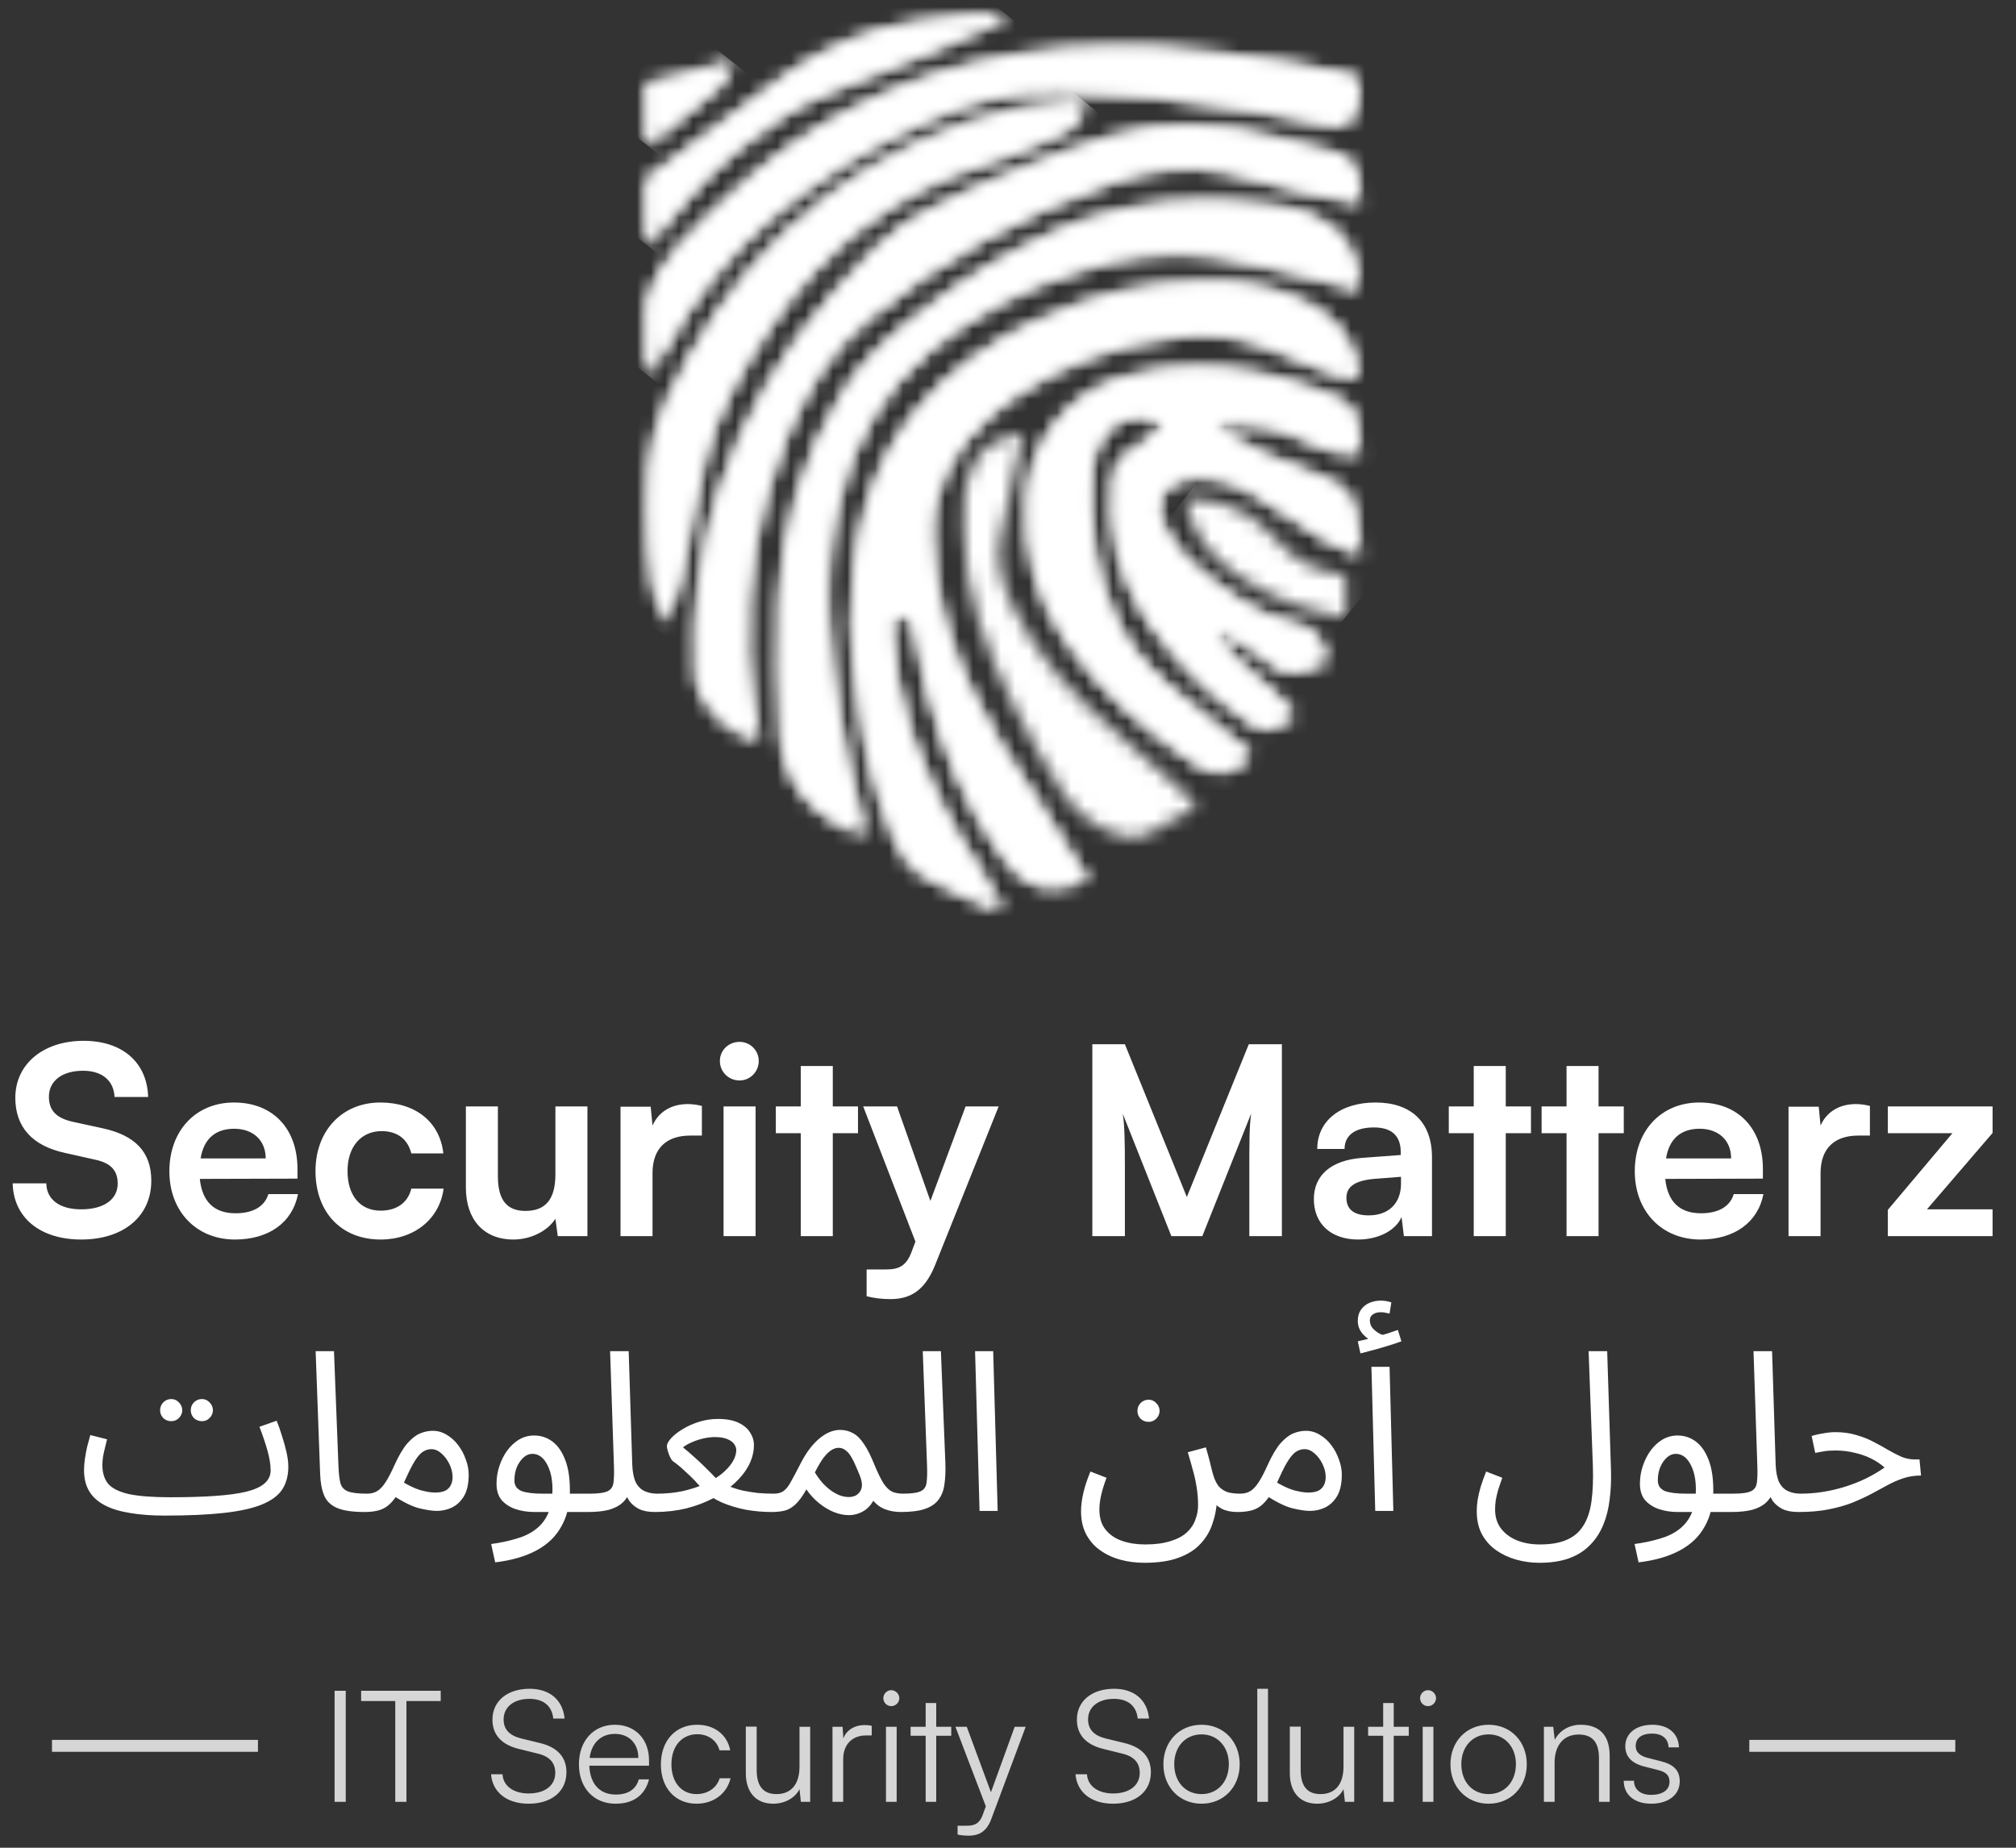 <svg width="144" height="132" viewBox="0 0 144 132" fill="none" xmlns="http://www.w3.org/2000/svg">
<rect x="0" y="0" width="144" height="132" fill="#333333" stroke="none"/>
<mask id="mask0_1672_2075" style="mask-type:luminance" maskUnits="userSpaceOnUse" x="46" y="3" width="52" height="24">
<path d="M72.428 3.995C68.427 4.647 64.554 5.921 60.948 7.773C57.706 9.429 54.725 11.553 52.1 14.076C49.77 16.332 47.099 18.382 46.227 21.768V26.775C46.717 26.075 47.24 25.404 47.652 24.666C49.505 21.295 51.929 18.272 54.816 15.73C58.117 12.909 61.807 10.579 65.773 8.81C68.963 7.342 72.237 6.3 75.829 6.559C77.992 6.711 80.17 6.676 82.323 6.887C84.824 7.132 87.315 7.513 89.796 7.91C91.484 8.179 93.148 8.58 94.826 8.888C96.128 9.143 96.813 8.609 96.911 7.298C96.922 6.999 96.958 6.701 97.019 6.407C97.156 5.791 96.965 5.482 96.309 5.365C94.9 5.115 93.515 4.729 92.096 4.538C89.013 4.112 85.925 3.623 82.798 3.442C81.844 3.388 80.894 3.363 79.94 3.363C77.418 3.358 74.901 3.562 72.413 3.975" fill="white"/>
</mask>
<g mask="url(#mask0_1672_2075)">
<path d="M65.856 -21.415L34.834 17.753L77.519 51.561L108.541 12.393L65.856 -21.415Z" fill="white"/>
</g>
<mask id="mask1_1672_2075" style="mask-type:luminance" maskUnits="userSpaceOnUse" x="46" y="0" width="26" height="18">
<path d="M71.055 0.995C69.18 1.191 67.291 1.308 65.437 1.617C62.09 2.13 58.914 3.429 56.168 5.409C52.836 7.856 49.537 10.342 46.224 12.813V17.516C48.289 15.104 50.247 12.583 52.752 10.582C54.783 8.957 56.839 7.45 59.339 6.525C63.088 5.145 66.743 3.515 70.428 1.969C70.909 1.731 71.375 1.463 71.823 1.166C71.639 1.049 71.425 0.986 71.206 0.985H71.055" fill="white"/>
</mask>
<g mask="url(#mask1_1672_2075)">
<path d="M56.088 -11.473L38.174 11.146L61.951 29.977L79.865 7.359L56.088 -11.473Z" fill="white"/>
</g>
<mask id="mask2_1672_2075" style="mask-type:luminance" maskUnits="userSpaceOnUse" x="46" y="4" width="7" height="7">
<path d="M50.741 4.861L46.224 5.982V10.386C47.937 8.987 49.679 7.616 51.353 6.163C51.757 5.701 52.096 5.185 52.361 4.631L52.17 4.465C51.681 4.597 51.221 4.744 50.741 4.866" fill="white"/>
</mask>
<g mask="url(#mask2_1672_2075)">
<path d="M48.593 1.47L43.342 8.099L49.998 13.37L55.248 6.741L48.593 1.47Z" fill="white"/>
</g>
<mask id="mask3_1672_2075" style="mask-type:luminance" maskUnits="userSpaceOnUse" x="60" y="20" width="38" height="46">
<path d="M74.245 22.865C70.819 24.476 67.746 26.56 65.358 29.526C61.835 33.93 60.871 39.117 60.861 44.549C60.914 46.561 61.102 48.567 61.424 50.554C61.83 53.775 62.671 56.926 63.924 59.92C64.305 60.932 64.971 61.811 65.843 62.45C67.56 63.488 69.484 64.183 71.319 65.014L71.5 64.858C71.01 63.972 70.58 63.038 70.002 62.206C67.879 59.08 66.18 55.687 64.947 52.115C64.191 49.767 63.758 47.327 63.66 44.862C63.631 44.447 63.66 44.06 64.218 44.084H64.463C64.786 44.06 65.113 44.031 65.221 44.574C65.544 46.179 65.857 47.789 66.283 49.365C67.413 53.568 69.019 57.571 71.612 61.109C72.591 62.426 73.672 63.59 75.527 63.346C76.119 63.267 76.927 63.077 77.666 62.935C77.465 62.521 77.222 62.129 76.941 61.765C75.963 60.199 75.038 58.618 74.005 57.106C70.58 52.159 67.58 47.045 66.772 40.957C66.523 39.059 66.361 37.155 66.934 35.266C67.883 32.124 70.012 29.932 72.635 28.151C75.947 25.965 79.718 24.572 83.656 24.079C85.924 23.673 88.26 23.898 90.409 24.73C92.033 25.405 93.658 26.066 95.302 26.687C95.873 26.843 96.456 26.946 97.044 26.996C96.81 24.456 95.503 22.88 93.506 21.779C91.436 20.713 89.14 20.161 86.812 20.169C86.548 20.169 86.278 20.169 86.014 20.169C81.943 20.198 77.93 21.137 74.269 22.919" fill="white"/>
</mask>
<g mask="url(#mask3_1672_2075)">
<path d="M74.81 2.5L39.006 47.706L83.1 82.629L118.903 37.423L74.81 2.5Z" fill="white"/>
</g>
<mask id="mask4_1672_2075" style="mask-type:luminance" maskUnits="userSpaceOnUse" x="73" y="26" width="25" height="30">
<path d="M80.421 26.946C78.495 27.469 76.782 28.582 75.522 30.128C74.261 31.675 73.517 33.577 73.393 35.569C73.12 39.147 74.08 42.712 76.114 45.669C78.561 49.344 81.845 52.09 85.412 54.532C86.851 55.51 88.064 55.344 89.263 53.959C89.186 53.834 89.096 53.717 88.994 53.611C87.663 52.496 86.357 51.346 84.977 50.289C82.916 48.708 81.062 46.986 79.838 44.622C78.057 41.113 77.719 37.36 77.92 33.518C77.986 32.842 78.189 32.185 78.517 31.59C78.832 30.876 79.403 30.305 80.118 29.992C80.833 29.678 81.639 29.644 82.378 29.897C83.127 30.117 83.21 30.313 82.667 30.831C82.159 31.356 81.581 31.807 80.949 32.172C80.53 32.381 80.176 32.699 79.923 33.093C79.671 33.486 79.53 33.941 79.515 34.409C79.147 37.798 79.971 41.21 81.845 44.059C83.754 46.895 86.161 49.362 88.95 51.341C90.237 52.32 90.604 52.32 91.886 51.424C92.048 51.316 92.2 51.184 92.4 51.028C90.717 48.816 88.064 47.636 86.694 45.072C86.948 45.08 87.199 45.128 87.438 45.214C88.417 45.757 89.449 46.193 90.247 46.932C91.651 48.209 92.283 48.268 94.211 47.47C94.29 47.453 94.365 47.418 94.429 47.368C94.493 47.318 94.545 47.254 94.581 47.181C94.616 47.108 94.635 47.028 94.635 46.946C94.636 46.865 94.618 46.785 94.583 46.711C94.284 45.596 93.785 44.891 92.474 44.612C89.802 44.044 87.624 42.434 85.569 40.697C84.392 39.817 83.479 38.633 82.926 37.272C82.437 35.897 82.926 34.761 84.184 34.306C84.585 34.162 85.006 34.082 85.432 34.071C87.028 34.07 88.588 34.553 89.904 35.456C91.568 36.498 93.188 37.619 94.867 38.642C95.602 39.014 96.364 39.329 97.147 39.586C97.005 38.412 96.927 37.497 96.775 36.591C96.699 36.114 96.504 35.665 96.207 35.284C95.91 34.903 95.521 34.604 95.077 34.414C94.35 34.065 93.605 33.755 92.846 33.484C90.905 32.852 89.055 31.972 87.34 30.866C87.139 30.729 86.959 30.558 86.635 30.293C89.131 30.122 91.324 30.401 93.374 31.487C94.509 32.12 95.795 32.432 97.093 32.388C97.03 31.722 96.966 31.15 96.922 30.577C96.925 30.116 96.785 29.666 96.522 29.288C96.26 28.909 95.886 28.621 95.454 28.463C94.867 28.243 94.289 27.974 93.697 27.778C91.079 26.809 88.316 26.291 85.525 26.246C83.803 26.241 82.09 26.48 80.435 26.956" fill="white"/>
</mask>
<g mask="url(#mask4_1672_2075)">
<path d="M82.387 14.548L58.886 44.221L87.883 67.188L111.385 37.515L82.387 14.548Z" fill="white"/>
</g>
<mask id="mask5_1672_2075" style="mask-type:luminance" maskUnits="userSpaceOnUse" x="49" y="9" width="49" height="44">
<path d="M79.441 9.769C77.283 10.43 75.144 11.184 73.079 12.035C70.665 12.965 68.305 14.032 66.013 15.231C63.492 16.616 61.53 18.735 59.651 20.893C55.978 25.002 53.177 29.813 51.415 35.035C50.069 39.267 49.501 43.707 49.736 48.141C49.825 50.181 51.953 52.398 54.141 52.76C54.111 52.555 54.092 52.359 54.062 52.163C53.828 50.392 53.426 48.625 53.382 46.849C53.169 41.521 54.095 36.209 56.098 31.267C57.439 28.047 59.23 25.023 61.912 22.796C67.118 18.513 73.05 15.198 79.426 13.009C81.961 12.033 84.713 11.764 87.388 12.231C89.258 12.603 91.078 13.21 92.938 13.64C94.264 13.954 95.619 14.169 97.112 14.457C97.038 13.821 96.965 13.405 96.955 12.989C96.921 11.756 96.236 11.149 95.086 10.89C93.809 10.601 92.556 10.239 91.293 9.911C89.223 9.325 87.083 9.019 84.932 9.001C83.073 8.981 81.222 9.24 79.441 9.769Z" fill="white"/>
</mask>
<g mask="url(#mask5_1672_2075)">
<path d="M67.508 -13.082L27.917 36.727L78.203 76.697L117.794 26.889L67.508 -13.082Z" fill="white"/>
</g>
<mask id="mask6_1672_2075" style="mask-type:luminance" maskUnits="userSpaceOnUse" x="55" y="14" width="43" height="46">
<path d="M75.225 16.654C71.979 18.108 68.921 19.948 66.117 22.135C63.866 23.829 61.752 25.654 60.245 28.071C57.465 32.538 55.897 37.652 55.694 42.909C55.57 46.108 55.608 49.31 55.806 52.505C55.983 55.897 58.253 58.525 61.742 59.606C61.65 59.185 61.571 58.794 61.473 58.407C60.234 53.734 59.449 48.952 59.129 44.127C58.974 41.354 59.223 38.573 59.868 35.872C60.78 31.62 63.076 27.791 66.396 24.983C69.549 22.413 73.175 20.484 77.069 19.307C80.206 18.199 83.561 17.854 86.857 18.299C89.186 18.661 91.471 19.277 93.772 19.806C94.838 20.051 95.89 20.354 97.026 20.653C97.065 18.132 95.861 16.297 93.688 15.426C91.858 14.697 89.925 14.609 87.987 14.447C87.336 14.403 86.695 14.379 86.03 14.379C82.311 14.387 78.632 15.153 75.22 16.63" fill="white"/>
</mask>
<g mask="url(#mask6_1672_2075)">
<path d="M71.132 -4.699L33.182 43.045L80.456 80.622L118.406 32.878L71.132 -4.699Z" fill="white"/>
</g>
<mask id="mask7_1672_2075" style="mask-type:luminance" maskUnits="userSpaceOnUse" x="46" y="7" width="32" height="38">
<path d="M76.644 7.288C74.058 7.449 71.505 7.963 69.058 8.815C59.041 12.348 52.038 19.189 47.634 28.742C46.99 30.159 46.58 31.671 46.42 33.22C46.282 35.187 46.269 37.162 46.381 39.131C46.437 40.951 46.789 42.749 47.424 44.455C47.916 43.467 48.306 42.43 48.588 41.363C49.19 38.612 49.567 35.818 50.237 33.083C51.108 29.402 53.017 26.202 55.131 23.109C58.938 17.54 63.94 13.65 70.448 11.653C72.287 11.057 74.085 10.342 75.831 9.515C76.256 9.304 76.626 8.997 76.913 8.62C77.2 8.242 77.396 7.803 77.485 7.337C77.216 7.337 76.996 7.283 76.761 7.283H76.644" fill="white"/>
</mask>
<g mask="url(#mask7_1672_2075)">
<path d="M58.282 -7.932L28.142 30.123L65.441 59.665L95.582 21.61L58.282 -7.932Z" fill="white"/>
</g>
<mask id="mask8_1672_2075" style="mask-type:luminance" maskUnits="userSpaceOnUse" x="68" y="30" width="18" height="30">
<path d="M69.449 33.371C68.759 34.84 68.808 36.366 68.832 37.937C68.86 40.127 69.218 42.3 69.894 44.382C71.284 48.674 73.432 52.604 75.767 56.425C76.684 57.929 78.106 59.057 79.779 59.606C80.236 59.786 80.731 59.849 81.219 59.788C81.706 59.727 82.17 59.545 82.569 59.259C83.308 58.736 84.098 58.291 84.928 57.928C85.574 57.664 85.466 57.438 85.089 57.106C83.308 55.501 81.571 53.842 79.706 52.305C76.692 49.78 74.093 46.922 72.366 43.355C71.617 41.784 71.127 40.149 71.48 38.388C71.832 36.626 72.234 34.849 72.62 33.083C72.762 32.432 72.914 31.786 73.109 30.988C71.323 31.189 70.11 31.889 69.41 33.371" fill="white"/>
</mask>
<g mask="url(#mask8_1672_2075)">
<path d="M75.248 22.79L54.66 48.784L79.1 68.141L99.688 42.148L75.248 22.79Z" fill="white"/>
</g>
<mask id="mask9_1672_2075" style="mask-type:luminance" maskUnits="userSpaceOnUse" x="84" y="35" width="13" height="10">
<path d="M84.609 35.613C84.805 36.325 85.043 37.025 85.324 37.708C86.141 39.401 87.526 40.575 89.092 41.539C91.225 42.879 93.619 43.746 96.114 44.084V41.148C95.483 40.991 94.852 40.859 94.235 40.659C92.664 40.194 91.583 39.044 90.501 37.908C88.955 36.284 87.002 35.706 84.609 35.613Z" fill="white"/>
</mask>
<g mask="url(#mask9_1672_2075)">
<path d="M89.043 30.015L80.487 40.817L91.681 49.683L100.237 38.881L89.043 30.015Z" fill="white"/>
</g>
<mask id="mask10_1672_2075" style="mask-type:luminance" maskUnits="userSpaceOnUse" x="46" y="3" width="52" height="24">
<path d="M72.428 3.995C68.427 4.647 64.554 5.921 60.948 7.773C57.706 9.429 54.725 11.553 52.1 14.076C49.77 16.332 47.099 18.382 46.227 21.768V26.775C46.717 26.075 47.24 25.404 47.652 24.666C49.505 21.295 51.929 18.272 54.816 15.73C58.117 12.909 61.807 10.579 65.773 8.81C68.963 7.342 72.237 6.3 75.829 6.559C77.992 6.711 80.17 6.676 82.323 6.887C84.824 7.132 87.315 7.513 89.796 7.91C91.484 8.179 93.148 8.58 94.826 8.888C96.128 9.143 96.813 8.609 96.911 7.298C96.922 6.999 96.958 6.701 97.019 6.407C97.156 5.791 96.965 5.482 96.309 5.365C94.9 5.115 93.515 4.729 92.096 4.538C89.013 4.112 85.925 3.623 82.798 3.442C81.844 3.388 80.894 3.363 79.94 3.363C77.418 3.358 74.901 3.562 72.413 3.975" fill="white"/>
</mask>
<g mask="url(#mask10_1672_2075)">
<path d="M65.856 -21.415L34.834 17.753L77.519 51.561L108.541 12.393L65.856 -21.415Z" fill="white"/>
</g>
<mask id="mask11_1672_2075" style="mask-type:luminance" maskUnits="userSpaceOnUse" x="46" y="0" width="26" height="18">
<path d="M71.055 0.995C69.18 1.191 67.291 1.308 65.437 1.617C62.09 2.13 58.914 3.429 56.168 5.409C52.836 7.856 49.537 10.342 46.224 12.813V17.516C48.289 15.104 50.247 12.583 52.752 10.582C54.783 8.957 56.839 7.45 59.339 6.525C63.088 5.145 66.743 3.515 70.428 1.969C70.909 1.731 71.375 1.463 71.823 1.166C71.639 1.049 71.425 0.986 71.206 0.985H71.055" fill="white"/>
</mask>
<g mask="url(#mask11_1672_2075)">
<path d="M56.088 -11.473L38.174 11.146L61.951 29.977L79.865 7.359L56.088 -11.473Z" fill="white"/>
</g>
<mask id="mask12_1672_2075" style="mask-type:luminance" maskUnits="userSpaceOnUse" x="46" y="4" width="7" height="7">
<path d="M50.741 4.861L46.224 5.982V10.386C47.937 8.987 49.679 7.616 51.353 6.163C51.757 5.701 52.096 5.185 52.361 4.631L52.17 4.465C51.681 4.597 51.221 4.744 50.741 4.866" fill="white"/>
</mask>
<g mask="url(#mask12_1672_2075)">
<path d="M48.593 1.47L43.342 8.099L49.998 13.37L55.248 6.741L48.593 1.47Z" fill="white"/>
</g>
<mask id="mask13_1672_2075" style="mask-type:luminance" maskUnits="userSpaceOnUse" x="60" y="20" width="38" height="46">
<path d="M74.245 22.865C70.819 24.476 67.746 26.56 65.358 29.526C61.835 33.93 60.871 39.117 60.861 44.549C60.914 46.561 61.102 48.567 61.424 50.554C61.83 53.775 62.671 56.926 63.924 59.92C64.305 60.932 64.971 61.811 65.843 62.45C67.56 63.488 69.484 64.183 71.319 65.014L71.5 64.858C71.01 63.972 70.58 63.038 70.002 62.206C67.879 59.08 66.18 55.687 64.947 52.115C64.191 49.767 63.758 47.327 63.66 44.862C63.631 44.447 63.66 44.06 64.218 44.084H64.463C64.786 44.06 65.113 44.031 65.221 44.574C65.544 46.179 65.857 47.789 66.283 49.365C67.413 53.568 69.019 57.571 71.612 61.109C72.591 62.426 73.672 63.59 75.527 63.346C76.119 63.267 76.927 63.077 77.666 62.935C77.465 62.521 77.222 62.129 76.941 61.765C75.963 60.199 75.038 58.618 74.005 57.106C70.58 52.159 67.58 47.045 66.772 40.957C66.523 39.059 66.361 37.155 66.934 35.266C67.883 32.124 70.012 29.932 72.635 28.151C75.947 25.965 79.718 24.572 83.656 24.079C85.924 23.673 88.26 23.898 90.409 24.73C92.033 25.405 93.658 26.066 95.302 26.687C95.873 26.843 96.456 26.946 97.044 26.996C96.81 24.456 95.503 22.88 93.506 21.779C91.436 20.713 89.14 20.161 86.812 20.169C86.548 20.169 86.278 20.169 86.014 20.169C81.943 20.198 77.93 21.137 74.269 22.919" fill="white"/>
</mask>
<g mask="url(#mask13_1672_2075)">
<path d="M74.81 2.5L39.006 47.706L83.1 82.629L118.903 37.423L74.81 2.5Z" fill="white"/>
</g>
<mask id="mask14_1672_2075" style="mask-type:luminance" maskUnits="userSpaceOnUse" x="73" y="26" width="25" height="30">
<path d="M80.421 26.946C78.495 27.469 76.782 28.582 75.522 30.128C74.261 31.675 73.517 33.577 73.393 35.569C73.12 39.147 74.08 42.712 76.114 45.669C78.561 49.344 81.845 52.09 85.412 54.532C86.851 55.51 88.064 55.344 89.263 53.959C89.186 53.834 89.096 53.717 88.994 53.611C87.663 52.496 86.357 51.346 84.977 50.289C82.916 48.708 81.062 46.986 79.838 44.622C78.057 41.113 77.719 37.36 77.92 33.518C77.986 32.842 78.189 32.185 78.517 31.59C78.832 30.876 79.403 30.305 80.118 29.992C80.833 29.678 81.639 29.644 82.378 29.897C83.127 30.117 83.21 30.313 82.667 30.831C82.159 31.356 81.581 31.807 80.949 32.172C80.53 32.381 80.176 32.699 79.923 33.093C79.671 33.486 79.53 33.941 79.515 34.409C79.147 37.798 79.971 41.21 81.845 44.059C83.754 46.895 86.161 49.362 88.95 51.341C90.237 52.32 90.604 52.32 91.886 51.424C92.048 51.316 92.2 51.184 92.4 51.028C90.717 48.816 88.064 47.636 86.694 45.072C86.948 45.08 87.199 45.128 87.438 45.214C88.417 45.757 89.449 46.193 90.247 46.932C91.651 48.209 92.283 48.268 94.211 47.47C94.29 47.453 94.365 47.418 94.429 47.368C94.493 47.318 94.545 47.254 94.581 47.181C94.616 47.108 94.635 47.028 94.635 46.946C94.636 46.865 94.618 46.785 94.583 46.711C94.284 45.596 93.785 44.891 92.474 44.612C89.802 44.044 87.624 42.434 85.569 40.697C84.392 39.817 83.479 38.633 82.926 37.272C82.437 35.897 82.926 34.761 84.184 34.306C84.585 34.162 85.006 34.082 85.432 34.071C87.028 34.07 88.588 34.553 89.904 35.456C91.568 36.498 93.188 37.619 94.867 38.642C95.602 39.014 96.364 39.329 97.147 39.586C97.005 38.412 96.927 37.497 96.775 36.591C96.699 36.114 96.504 35.665 96.207 35.284C95.91 34.903 95.521 34.604 95.077 34.414C94.35 34.065 93.605 33.755 92.846 33.484C90.905 32.852 89.055 31.972 87.34 30.866C87.139 30.729 86.959 30.558 86.635 30.293C89.131 30.122 91.324 30.401 93.374 31.487C94.509 32.12 95.795 32.432 97.093 32.388C97.03 31.722 96.966 31.15 96.922 30.577C96.925 30.116 96.785 29.666 96.522 29.288C96.26 28.909 95.886 28.621 95.454 28.463C94.867 28.243 94.289 27.974 93.697 27.778C91.079 26.809 88.316 26.291 85.525 26.246C83.803 26.241 82.09 26.48 80.435 26.956" fill="white"/>
</mask>
<g mask="url(#mask14_1672_2075)">
<path d="M82.387 14.548L58.886 44.221L87.883 67.188L111.385 37.515L82.387 14.548Z" fill="white"/>
</g>
<mask id="mask15_1672_2075" style="mask-type:luminance" maskUnits="userSpaceOnUse" x="49" y="9" width="49" height="44">
<path d="M79.441 9.769C77.283 10.43 75.144 11.184 73.079 12.035C70.665 12.965 68.305 14.032 66.013 15.231C63.492 16.616 61.53 18.735 59.651 20.893C55.978 25.002 53.177 29.813 51.415 35.035C50.069 39.267 49.501 43.707 49.736 48.141C49.825 50.181 51.953 52.398 54.141 52.76C54.111 52.555 54.092 52.359 54.062 52.163C53.828 50.392 53.426 48.625 53.382 46.849C53.169 41.521 54.095 36.209 56.098 31.267C57.439 28.047 59.23 25.023 61.912 22.796C67.118 18.513 73.05 15.198 79.426 13.009C81.961 12.033 84.713 11.764 87.388 12.231C89.258 12.603 91.078 13.21 92.938 13.64C94.264 13.954 95.619 14.169 97.112 14.457C97.038 13.821 96.965 13.405 96.955 12.989C96.921 11.756 96.236 11.149 95.086 10.89C93.809 10.601 92.556 10.239 91.293 9.911C89.223 9.325 87.083 9.019 84.932 9.001C83.073 8.981 81.222 9.24 79.441 9.769Z" fill="white"/>
</mask>
<g mask="url(#mask15_1672_2075)">
<path d="M67.508 -13.082L27.917 36.727L78.203 76.697L117.794 26.889L67.508 -13.082Z" fill="white"/>
</g>
<mask id="mask16_1672_2075" style="mask-type:luminance" maskUnits="userSpaceOnUse" x="55" y="14" width="43" height="46">
<path d="M75.225 16.654C71.979 18.108 68.921 19.948 66.117 22.135C63.866 23.829 61.752 25.654 60.245 28.071C57.465 32.538 55.897 37.652 55.694 42.909C55.57 46.108 55.608 49.31 55.806 52.505C55.983 55.897 58.253 58.525 61.742 59.606C61.65 59.185 61.571 58.794 61.473 58.407C60.234 53.734 59.449 48.952 59.129 44.127C58.974 41.354 59.223 38.573 59.868 35.872C60.78 31.62 63.076 27.791 66.396 24.983C69.549 22.413 73.175 20.484 77.069 19.307C80.206 18.199 83.561 17.854 86.857 18.299C89.186 18.661 91.471 19.277 93.772 19.806C94.838 20.051 95.89 20.354 97.026 20.653C97.065 18.132 95.861 16.297 93.688 15.426C91.858 14.697 89.925 14.609 87.987 14.447C87.336 14.403 86.695 14.379 86.03 14.379C82.311 14.387 78.632 15.153 75.22 16.63" fill="white"/>
</mask>
<g mask="url(#mask16_1672_2075)">
<path d="M71.132 -4.699L33.182 43.045L80.456 80.622L118.406 32.878L71.132 -4.699Z" fill="white"/>
</g>
<mask id="mask17_1672_2075" style="mask-type:luminance" maskUnits="userSpaceOnUse" x="46" y="7" width="32" height="38">
<path d="M76.644 7.288C74.058 7.449 71.505 7.963 69.058 8.815C59.041 12.348 52.038 19.189 47.634 28.742C46.99 30.159 46.58 31.671 46.42 33.22C46.282 35.187 46.269 37.162 46.381 39.131C46.437 40.951 46.789 42.749 47.424 44.455C47.916 43.467 48.306 42.43 48.588 41.363C49.19 38.612 49.567 35.818 50.237 33.083C51.108 29.402 53.017 26.202 55.131 23.109C58.938 17.54 63.94 13.65 70.448 11.653C72.287 11.057 74.085 10.342 75.831 9.515C76.256 9.304 76.626 8.997 76.913 8.62C77.2 8.242 77.396 7.803 77.485 7.337C77.216 7.337 76.996 7.283 76.761 7.283H76.644" fill="white"/>
</mask>
<g mask="url(#mask17_1672_2075)">
<path d="M58.282 -7.932L28.142 30.123L65.441 59.665L95.582 21.61L58.282 -7.932Z" fill="white"/>
</g>
<path d="M1.094 78.424C1.094 76.024 3.082 74.355 5.969 74.355C8.745 74.355 10.507 75.893 10.582 78.368H8.182C8.126 77.187 7.282 76.493 5.932 76.493C4.451 76.493 3.494 77.206 3.494 78.35C3.494 79.325 4.019 79.868 5.163 80.131L7.32 80.6C9.664 81.106 10.807 82.306 10.807 84.35C10.807 86.9 8.82 88.55 5.801 88.55C2.875 88.55 0.963 86.994 0.906 84.537H3.307C3.325 85.7 4.263 86.394 5.801 86.394C7.395 86.394 8.407 85.7 8.407 84.556C8.407 83.638 7.938 83.094 6.813 82.85L4.638 82.362C2.313 81.856 1.094 80.525 1.094 78.424ZM16.785 88.55C14.029 88.55 12.098 86.544 12.098 83.675C12.098 80.768 13.991 78.762 16.71 78.762C19.486 78.762 21.248 80.618 21.248 83.506V84.2L14.273 84.219C14.441 85.85 15.304 86.675 16.823 86.675C18.079 86.675 18.904 86.188 19.167 85.306H21.286C20.892 87.332 19.204 88.55 16.785 88.55ZM16.729 80.637C15.379 80.637 14.554 81.368 14.329 82.756H18.979C18.979 81.481 18.098 80.637 16.729 80.637ZM22.535 83.656C22.535 80.787 24.429 78.762 27.167 78.762C29.699 78.762 31.424 80.168 31.668 82.4H29.38C29.117 81.35 28.349 80.806 27.261 80.806C25.798 80.806 24.823 81.912 24.823 83.656C24.823 85.4 25.723 86.488 27.186 86.488C28.33 86.488 29.136 85.925 29.38 84.913H31.686C31.405 87.069 29.605 88.55 27.186 88.55C24.373 88.55 22.535 86.6 22.535 83.656ZM39.671 79.043H41.959V88.307H39.84L39.671 87.069C39.108 87.95 37.908 88.55 36.671 88.55C34.533 88.55 33.277 87.106 33.277 84.838V79.043H35.564V84.031C35.564 85.794 36.258 86.507 37.533 86.507C38.977 86.507 39.671 85.663 39.671 83.9V79.043ZM50.135 79.006V81.125H49.291C47.641 81.125 46.609 82.006 46.609 83.806V88.307H44.322V79.062H46.478L46.609 80.412C47.003 79.493 47.884 78.874 49.122 78.874C49.441 78.874 49.76 78.912 50.135 79.006ZM52.827 77.187C52.039 77.187 51.42 76.568 51.42 75.799C51.42 75.03 52.039 74.43 52.827 74.43C53.577 74.43 54.196 75.03 54.196 75.799C54.196 76.568 53.577 77.187 52.827 77.187ZM51.683 88.307V79.043H53.971V88.307H51.683ZM59.485 88.307H57.197V80.956H55.416V79.043H57.197V76.156H59.485V79.043H61.285V80.956H59.485V88.307ZM61.901 92.601V90.688H63.27C64.17 90.688 64.732 90.482 65.126 89.394L65.388 88.7L61.657 79.043H64.076L66.457 85.794L68.97 79.043H71.333L66.795 90.369C66.101 92.094 65.126 92.807 63.607 92.807C62.969 92.807 62.407 92.732 61.901 92.601ZM80.349 88.307H78.024V74.599H80.349L84.775 85.513L89.2 74.599H91.563V88.307H89.237V84.088C89.237 81.331 89.237 80.525 89.369 79.55L85.881 88.307H83.668L80.199 79.568C80.331 80.393 80.349 81.687 80.349 83.394V88.307ZM97.016 88.55C95.047 88.55 93.847 87.407 93.847 85.663C93.847 83.956 95.084 82.887 97.278 82.719L100.053 82.512V82.306C100.053 81.05 99.303 80.543 98.141 80.543C96.791 80.543 96.04 81.106 96.04 82.081H94.09C94.09 80.075 95.74 78.762 98.253 78.762C100.747 78.762 102.285 80.112 102.285 82.681V88.307H100.278L100.11 86.938C99.716 87.894 98.46 88.55 97.016 88.55ZM97.766 86.825C99.172 86.825 100.072 85.981 100.072 84.556V84.069L98.141 84.219C96.716 84.35 96.172 84.819 96.172 85.569C96.172 86.413 96.734 86.825 97.766 86.825ZM107.554 88.307H105.267V80.956H103.485V79.043H105.267V76.156H107.554V79.043H109.355V80.956H107.554V88.307ZM114.183 88.307H111.896V80.956H110.114V79.043H111.896V76.156H114.183V79.043H115.984V80.956H114.183V88.307ZM121.458 88.55C118.702 88.55 116.77 86.544 116.77 83.675C116.77 80.768 118.664 78.762 121.383 78.762C124.159 78.762 125.921 80.618 125.921 83.506V84.2L118.946 84.219C119.114 85.85 119.977 86.675 121.496 86.675C122.752 86.675 123.577 86.188 123.84 85.306H125.959C125.565 87.332 123.877 88.55 121.458 88.55ZM121.402 80.637C120.052 80.637 119.227 81.368 119.002 82.756H123.652C123.652 81.481 122.771 80.637 121.402 80.637ZM133.565 79.006V81.125H132.721C131.071 81.125 130.04 82.006 130.04 83.806V88.307H127.752V79.062H129.909L130.04 80.412C130.434 79.493 131.315 78.874 132.553 78.874C132.871 78.874 133.19 78.912 133.565 79.006ZM142.328 88.307H134.846V86.431L139.459 80.956H134.846V79.043H142.328V80.937L137.64 86.394H142.328V88.307Z" fill="white"/>
<path d="M11.756 108.272L12.171 106.962C13.418 106.962 14.489 106.93 15.383 106.866C16.289 106.802 17.03 106.701 17.605 106.562C18.191 106.413 18.622 106.216 18.899 105.971C19.187 105.715 19.331 105.406 19.331 105.044C19.331 104.639 19.256 104.17 19.107 103.637C18.958 103.105 18.766 102.535 18.532 101.927L19.762 101.496C19.901 101.837 20.029 102.204 20.146 102.599C20.274 102.982 20.381 103.366 20.466 103.749C20.551 104.122 20.593 104.469 20.593 104.788C20.593 105.417 20.45 105.955 20.162 106.402C19.874 106.839 19.395 107.196 18.724 107.473C18.052 107.75 17.147 107.953 16.007 108.08C14.877 108.208 13.46 108.272 11.756 108.272ZM11.756 108.272C10.807 108.272 9.971 108.208 9.247 108.08C8.533 107.963 7.936 107.777 7.457 107.521C6.977 107.265 6.615 106.935 6.37 106.53C6.125 106.115 6.002 105.614 6.002 105.028C6.002 104.762 6.024 104.49 6.066 104.213C6.109 103.925 6.162 103.637 6.226 103.35C6.301 103.062 6.375 102.785 6.45 102.519L7.648 102.822C7.606 102.982 7.558 103.174 7.505 103.398C7.451 103.611 7.403 103.829 7.361 104.053C7.329 104.277 7.313 104.479 7.313 104.66C7.313 105.214 7.451 105.662 7.728 106.003C8.016 106.333 8.511 106.578 9.215 106.738C9.918 106.887 10.903 106.962 12.171 106.962L12.491 107.761L11.756 108.272ZM14.425 101.528C14.201 101.528 14.009 101.453 13.849 101.304C13.7 101.144 13.626 100.958 13.626 100.745C13.626 100.532 13.7 100.345 13.849 100.185C14.009 100.026 14.201 99.946 14.425 99.946C14.638 99.946 14.819 100.026 14.968 100.185C15.128 100.345 15.208 100.532 15.208 100.745C15.208 100.958 15.128 101.144 14.968 101.304C14.819 101.453 14.638 101.528 14.425 101.528ZM12.235 101.528C12.011 101.528 11.82 101.453 11.66 101.304C11.511 101.144 11.436 100.958 11.436 100.745C11.436 100.532 11.511 100.345 11.66 100.185C11.82 100.026 12.011 99.946 12.235 99.946C12.448 99.946 12.629 100.026 12.778 100.185C12.938 100.345 13.018 100.532 13.018 100.745C13.018 100.958 12.938 101.144 12.778 101.304C12.629 101.453 12.448 101.528 12.235 101.528ZM26.046 108.016C25.194 108.016 24.538 107.921 24.08 107.729C23.633 107.537 23.324 107.239 23.153 106.834C22.983 106.429 22.887 105.907 22.866 105.268L22.546 96.526H23.856L24.176 104.756C24.197 105.278 24.245 105.683 24.32 105.971C24.405 106.248 24.586 106.44 24.863 106.546C25.151 106.653 25.598 106.706 26.206 106.706C26.43 106.706 26.589 106.77 26.685 106.898C26.792 107.015 26.845 107.159 26.845 107.329C26.845 107.5 26.77 107.66 26.621 107.809C26.472 107.947 26.28 108.016 26.046 108.016ZM26.046 108.016L26.206 106.706C26.504 106.706 26.755 106.642 26.957 106.514C27.16 106.386 27.357 106.173 27.548 105.875C27.74 105.577 27.948 105.177 28.172 104.676C28.481 103.994 28.784 103.478 29.083 103.126C29.392 102.774 29.695 102.535 29.994 102.407C30.303 102.279 30.606 102.215 30.905 102.215C31.267 102.215 31.602 102.311 31.911 102.503C32.22 102.684 32.492 102.929 32.727 103.238C32.961 103.547 33.142 103.888 33.27 104.261C33.408 104.623 33.478 104.985 33.478 105.348C33.478 105.987 33.366 106.498 33.142 106.882C32.918 107.255 32.631 107.526 32.279 107.697C31.938 107.857 31.581 107.937 31.208 107.937C30.878 107.937 30.452 107.873 29.93 107.745C29.418 107.617 28.768 107.292 27.98 106.77L28.603 105.763C29.125 106.093 29.594 106.322 30.01 106.45C30.436 106.567 30.787 106.626 31.064 106.626C31.373 106.626 31.618 106.583 31.799 106.498C31.981 106.402 32.114 106.269 32.199 106.099C32.284 105.928 32.327 105.736 32.327 105.523C32.327 105.214 32.252 104.905 32.103 104.596C31.954 104.287 31.762 104.032 31.528 103.829C31.304 103.627 31.064 103.526 30.809 103.526C30.617 103.526 30.43 103.579 30.249 103.685C30.068 103.792 29.882 103.989 29.69 104.277C29.498 104.564 29.28 104.98 29.035 105.523C28.779 106.099 28.534 106.557 28.3 106.898C28.076 107.228 27.847 107.473 27.612 107.633C27.378 107.793 27.133 107.894 26.877 107.937C26.632 107.99 26.355 108.016 26.046 108.016ZM35.37 111.612L35.082 110.302C35.721 110.217 36.307 110.094 36.84 109.934C37.383 109.785 37.847 109.567 38.23 109.279C38.625 108.991 38.928 108.613 39.141 108.144C39.354 107.675 39.461 107.089 39.461 106.386C39.461 105.662 39.328 105.06 39.061 104.58C38.795 104.101 38.449 103.861 38.023 103.861C37.799 103.861 37.591 103.946 37.399 104.117C37.208 104.287 37.048 104.516 36.92 104.804C36.803 105.092 36.744 105.406 36.744 105.747C36.744 105.939 36.787 106.099 36.872 106.226C36.957 106.344 37.08 106.44 37.239 106.514C37.41 106.578 37.623 106.626 37.879 106.658C38.135 106.69 38.433 106.706 38.774 106.706H42.146C42.37 106.706 42.529 106.77 42.625 106.898C42.732 107.015 42.785 107.159 42.785 107.329C42.785 107.5 42.711 107.66 42.561 107.809C42.412 107.947 42.221 108.016 41.986 108.016H38.166C37.687 108.016 37.239 107.947 36.824 107.809C36.419 107.67 36.089 107.457 35.833 107.169C35.588 106.871 35.466 106.482 35.466 106.003C35.466 105.555 35.535 105.129 35.673 104.724C35.812 104.309 35.998 103.941 36.233 103.621C36.478 103.291 36.76 103.03 37.08 102.838C37.41 102.647 37.767 102.551 38.151 102.551C38.641 102.551 39.077 102.695 39.461 102.982C39.844 103.27 40.148 103.707 40.372 104.293C40.596 104.868 40.708 105.598 40.708 106.482C40.708 107.473 40.505 108.325 40.1 109.039C39.706 109.764 39.109 110.339 38.31 110.765C37.522 111.191 36.542 111.474 35.37 111.612ZM41.981 108.016L42.125 106.706C42.732 106.706 43.158 106.647 43.403 106.53C43.648 106.413 43.787 106.205 43.819 105.907C43.861 105.609 43.872 105.193 43.851 104.66L43.579 96.526H44.906L45.161 104.628C45.183 105.172 45.268 105.598 45.417 105.907C45.577 106.205 45.79 106.413 46.056 106.53C46.323 106.647 46.616 106.706 46.935 106.706C47.159 106.706 47.319 106.77 47.415 106.898C47.521 107.015 47.575 107.159 47.575 107.329C47.575 107.5 47.5 107.66 47.351 107.809C47.202 107.947 47.01 108.016 46.775 108.016C46.328 108.016 45.955 107.947 45.657 107.809C45.369 107.66 45.14 107.473 44.969 107.249C44.81 107.015 44.703 106.77 44.65 106.514L44.986 106.546C44.879 106.866 44.703 107.137 44.458 107.361C44.224 107.574 43.904 107.739 43.499 107.857C43.094 107.963 42.588 108.016 41.981 108.016ZM46.772 108.016L46.932 106.706C47.571 106.706 48.173 106.647 48.738 106.53C49.303 106.402 49.819 106.237 50.288 106.035C50.768 105.822 51.178 105.582 51.519 105.316C51.86 105.039 52.121 104.756 52.302 104.469C52.494 104.17 52.59 103.877 52.59 103.59C52.59 103.451 52.542 103.313 52.446 103.174C52.35 103.025 52.185 102.902 51.95 102.806C51.727 102.711 51.423 102.663 51.039 102.663C50.805 102.663 50.544 102.695 50.256 102.758C49.969 102.822 49.692 102.913 49.425 103.03C49.17 103.137 48.956 103.259 48.786 103.398C49.074 103.632 49.34 103.861 49.585 104.085C49.841 104.309 50.102 104.554 50.368 104.82C50.635 105.076 50.922 105.369 51.231 105.699C51.476 105.88 51.748 106.035 52.046 106.163C52.355 106.29 52.685 106.397 53.037 106.482C53.399 106.557 53.767 106.615 54.14 106.658C54.513 106.69 54.886 106.706 55.258 106.706C55.482 106.706 55.642 106.77 55.738 106.898C55.844 107.015 55.898 107.159 55.898 107.329C55.898 107.5 55.823 107.66 55.674 107.809C55.525 107.947 55.333 108.016 55.099 108.016C54.513 108.016 53.911 107.963 53.293 107.857C52.685 107.739 52.115 107.569 51.583 107.345C51.05 107.111 50.597 106.818 50.224 106.466C50.043 106.232 49.841 105.997 49.617 105.763C49.393 105.529 49.148 105.294 48.882 105.06C48.626 104.815 48.349 104.586 48.051 104.373C47.987 104.319 47.923 104.223 47.859 104.085C47.795 103.946 47.742 103.803 47.699 103.653C47.657 103.504 47.635 103.392 47.635 103.318C47.635 103.158 47.736 102.966 47.939 102.742C48.141 102.519 48.413 102.306 48.754 102.103C49.095 101.89 49.484 101.714 49.921 101.576C50.358 101.437 50.81 101.368 51.279 101.368C51.886 101.368 52.377 101.459 52.749 101.64C53.133 101.821 53.41 102.055 53.581 102.343C53.762 102.62 53.852 102.918 53.852 103.238C53.852 103.707 53.735 104.176 53.501 104.644C53.266 105.102 52.931 105.534 52.494 105.939C52.057 106.344 51.545 106.706 50.959 107.026C50.373 107.335 49.724 107.58 49.01 107.761C48.306 107.931 47.561 108.016 46.772 108.016ZM55.106 108.016L55.266 106.706C55.565 106.706 55.799 106.642 55.969 106.514C56.151 106.386 56.321 106.173 56.481 105.875C56.651 105.577 56.864 105.177 57.12 104.676C57.376 104.165 57.632 103.749 57.887 103.43C58.154 103.099 58.409 102.844 58.654 102.663C58.91 102.471 59.15 102.338 59.374 102.263C59.597 102.188 59.805 102.151 59.997 102.151C60.348 102.151 60.663 102.231 60.94 102.391C61.217 102.54 61.478 102.801 61.723 103.174C61.968 103.536 62.218 104.037 62.474 104.676C62.719 105.262 62.938 105.704 63.129 106.003C63.332 106.29 63.539 106.482 63.752 106.578C63.976 106.663 64.227 106.706 64.504 106.706C64.727 106.706 64.887 106.77 64.983 106.898C65.09 107.015 65.143 107.159 65.143 107.329C65.143 107.5 65.068 107.66 64.919 107.809C64.77 107.947 64.578 108.016 64.344 108.016C63.928 108.016 63.545 107.947 63.193 107.809C62.852 107.67 62.565 107.452 62.33 107.153L62.554 106.818C62.437 107.148 62.277 107.42 62.075 107.633C61.883 107.835 61.664 107.984 61.419 108.08C61.174 108.187 60.913 108.24 60.636 108.24C60.285 108.24 59.922 108.166 59.549 108.016C59.187 107.867 58.836 107.654 58.495 107.377C58.154 107.1 57.855 106.775 57.6 106.402C57.323 106.892 57.056 107.255 56.8 107.489C56.556 107.713 56.3 107.857 56.033 107.921C55.767 107.984 55.458 108.016 55.106 108.016ZM58.207 105.188C58.388 105.486 58.58 105.747 58.782 105.971C58.995 106.195 59.208 106.381 59.422 106.53C59.635 106.669 59.842 106.775 60.045 106.85C60.258 106.914 60.45 106.946 60.62 106.946C60.993 106.946 61.265 106.812 61.435 106.546C61.616 106.28 61.611 105.907 61.419 105.427C61.323 105.182 61.222 104.943 61.116 104.708C61.02 104.474 60.913 104.261 60.796 104.069C60.679 103.867 60.546 103.712 60.396 103.606C60.247 103.488 60.082 103.43 59.901 103.43C59.741 103.43 59.571 103.483 59.389 103.59C59.219 103.696 59.033 103.877 58.83 104.133C58.638 104.389 58.431 104.74 58.207 105.188ZM64.346 108.016L64.49 106.706C65.097 106.706 65.523 106.647 65.768 106.53C66.013 106.413 66.152 106.205 66.184 105.907C66.226 105.609 66.237 105.193 66.216 104.66L65.912 96.526H67.207L67.526 104.516C67.547 105.081 67.526 105.582 67.462 106.019C67.409 106.456 67.27 106.823 67.047 107.121C66.834 107.42 66.509 107.644 66.072 107.793C65.646 107.942 65.07 108.016 64.346 108.016ZM69.968 107.937L69.648 96.526H70.942L71.262 107.937H69.968ZM77.217 107.953C77.217 107.569 77.271 107.143 77.377 106.674C77.484 106.205 77.654 105.688 77.888 105.124L79.039 105.571C78.869 106.019 78.741 106.429 78.656 106.802C78.57 107.175 78.528 107.521 78.528 107.841C78.528 108.427 78.672 108.901 78.959 109.263C79.258 109.636 79.652 109.908 80.142 110.078C80.643 110.249 81.191 110.334 81.788 110.334C82.513 110.334 83.12 110.254 83.61 110.094C84.1 109.945 84.489 109.737 84.777 109.471C85.064 109.204 85.267 108.901 85.384 108.56C85.512 108.23 85.576 107.883 85.576 107.521C85.576 107.052 85.538 106.61 85.464 106.195C85.4 105.779 85.309 105.374 85.192 104.98C85.086 104.575 84.968 104.165 84.841 103.749L86.135 103.398C86.252 103.803 86.343 104.133 86.407 104.389C86.471 104.634 86.519 104.831 86.551 104.98C86.593 105.129 86.63 105.262 86.662 105.379C86.78 105.774 86.934 106.067 87.126 106.258C87.318 106.44 87.536 106.562 87.781 106.626C88.037 106.679 88.298 106.706 88.564 106.706C88.788 106.706 88.948 106.77 89.044 106.898C89.15 107.015 89.204 107.159 89.204 107.329C89.204 107.5 89.129 107.66 88.98 107.809C88.831 107.947 88.639 108.016 88.404 108.016C87.957 108.016 87.584 107.942 87.286 107.793C86.987 107.633 86.753 107.436 86.582 107.201C86.423 106.967 86.316 106.722 86.263 106.466L86.918 107.281C86.886 107.825 86.78 108.352 86.599 108.863C86.428 109.386 86.151 109.854 85.767 110.27C85.384 110.696 84.862 111.032 84.201 111.277C83.551 111.522 82.731 111.644 81.74 111.644C81.133 111.644 80.558 111.57 80.014 111.421C79.471 111.271 78.986 111.042 78.56 110.733C78.144 110.435 77.814 110.051 77.569 109.583C77.335 109.124 77.217 108.581 77.217 107.953ZM82.044 101.576C81.82 101.576 81.628 101.501 81.468 101.352C81.319 101.192 81.245 101.006 81.245 100.793C81.245 100.58 81.319 100.393 81.468 100.233C81.628 100.074 81.82 99.994 82.044 99.994C82.257 99.994 82.438 100.074 82.587 100.233C82.747 100.393 82.827 100.58 82.827 100.793C82.827 101.006 82.747 101.192 82.587 101.352C82.438 101.501 82.257 101.576 82.044 101.576ZM88.412 108.016L88.572 106.706C88.87 106.706 89.12 106.642 89.323 106.514C89.525 106.386 89.722 106.173 89.914 105.875C90.106 105.577 90.314 105.177 90.537 104.676C90.847 103.994 91.15 103.478 91.448 103.126C91.757 102.774 92.061 102.535 92.359 102.407C92.668 102.279 92.972 102.215 93.27 102.215C93.633 102.215 93.968 102.311 94.277 102.503C94.586 102.684 94.858 102.929 95.092 103.238C95.327 103.547 95.508 103.888 95.636 104.261C95.774 104.623 95.843 104.985 95.843 105.348C95.843 105.987 95.731 106.498 95.508 106.882C95.284 107.255 94.996 107.526 94.645 107.697C94.304 107.857 93.947 107.937 93.574 107.937C93.244 107.937 92.817 107.873 92.296 107.745C91.784 107.617 91.134 107.292 90.346 106.77L90.969 105.763C91.491 106.093 91.96 106.322 92.375 106.45C92.802 106.567 93.153 106.626 93.43 106.626C93.739 106.626 93.984 106.583 94.165 106.498C94.346 106.402 94.48 106.269 94.565 106.099C94.65 105.928 94.693 105.736 94.693 105.523C94.693 105.214 94.618 104.905 94.469 104.596C94.32 104.287 94.128 104.032 93.894 103.829C93.67 103.627 93.43 103.526 93.174 103.526C92.983 103.526 92.796 103.579 92.615 103.685C92.434 103.792 92.248 103.989 92.056 104.277C91.864 104.564 91.645 104.98 91.4 105.523C91.145 106.099 90.9 106.557 90.665 106.898C90.442 107.228 90.213 107.473 89.978 107.633C89.744 107.793 89.499 107.894 89.243 107.937C88.998 107.99 88.721 108.016 88.412 108.016ZM98.231 107.937L97.959 97.644H99.254L99.525 107.937H98.231ZM97.176 96.686L96.984 95.823C97.261 95.758 97.485 95.705 97.656 95.663C97.826 95.62 98.018 95.572 98.231 95.519L98.151 95.854C97.874 95.769 97.608 95.588 97.352 95.311C97.107 95.034 96.984 94.72 96.984 94.368C96.984 94.049 97.059 93.782 97.208 93.569C97.368 93.345 97.57 93.18 97.815 93.074C98.071 92.967 98.343 92.914 98.63 92.914C98.748 92.914 98.87 92.924 98.998 92.946C99.136 92.967 99.264 92.999 99.382 93.042L99.254 93.841C99.147 93.819 99.046 93.798 98.95 93.777C98.854 93.755 98.748 93.745 98.63 93.745C98.385 93.745 98.194 93.798 98.055 93.905C97.917 94.001 97.847 94.139 97.847 94.32C97.847 94.544 97.917 94.736 98.055 94.895C98.204 95.055 98.369 95.183 98.55 95.279C98.742 95.364 98.897 95.407 99.014 95.407L98.359 95.471C98.646 95.396 98.913 95.322 99.158 95.247C99.413 95.162 99.643 95.082 99.845 95.007L100.101 95.823C99.845 95.918 99.541 96.02 99.19 96.126C98.849 96.233 98.503 96.334 98.151 96.43C97.799 96.526 97.474 96.611 97.176 96.686ZM105.482 107.953C105.482 107.697 105.503 107.425 105.546 107.137C105.599 106.839 105.673 106.525 105.769 106.195C105.876 105.854 106.004 105.497 106.153 105.124L107.304 105.571C107.197 105.87 107.101 106.152 107.016 106.418C106.941 106.685 106.883 106.935 106.84 107.169C106.808 107.404 106.792 107.628 106.792 107.841C106.792 108.352 106.925 108.794 107.192 109.167C107.469 109.54 107.847 109.828 108.326 110.03C108.806 110.233 109.365 110.334 110.004 110.334C110.782 110.334 111.421 110.222 111.922 109.998C112.434 109.774 112.828 109.433 113.105 108.975C113.393 108.517 113.584 107.937 113.68 107.233C113.776 106.519 113.808 105.683 113.776 104.724L113.472 96.526H114.799L115.071 105.06C115.092 105.774 115.06 106.461 114.975 107.121C114.9 107.771 114.751 108.368 114.527 108.911C114.304 109.465 113.995 109.945 113.6 110.35C113.206 110.765 112.711 111.085 112.114 111.309C111.517 111.532 110.798 111.644 109.957 111.644C109.392 111.644 108.843 111.57 108.31 111.421C107.778 111.271 107.298 111.048 106.872 110.749C106.446 110.451 106.105 110.067 105.849 109.599C105.604 109.14 105.482 108.592 105.482 107.953ZM117.041 111.612L116.754 110.302C117.393 110.217 117.979 110.094 118.512 109.934C119.055 109.785 119.519 109.567 119.902 109.279C120.296 108.991 120.6 108.613 120.813 108.144C121.026 107.675 121.133 107.089 121.133 106.386C121.133 105.662 120.999 105.06 120.733 104.58C120.467 104.101 120.12 103.861 119.694 103.861C119.471 103.861 119.263 103.946 119.071 104.117C118.879 104.287 118.719 104.516 118.592 104.804C118.474 105.092 118.416 105.406 118.416 105.747C118.416 105.939 118.458 106.099 118.544 106.226C118.629 106.344 118.751 106.44 118.911 106.514C119.082 106.578 119.295 106.626 119.55 106.658C119.806 106.69 120.105 106.706 120.445 106.706H123.818C124.041 106.706 124.201 106.77 124.297 106.898C124.404 107.015 124.457 107.159 124.457 107.329C124.457 107.5 124.382 107.66 124.233 107.809C124.084 107.947 123.892 108.016 123.658 108.016H119.838C119.359 108.016 118.911 107.947 118.496 107.809C118.091 107.67 117.761 107.457 117.505 107.169C117.26 106.871 117.137 106.482 117.137 106.003C117.137 105.555 117.207 105.129 117.345 104.724C117.484 104.309 117.67 103.941 117.904 103.621C118.149 103.291 118.432 103.03 118.751 102.838C119.082 102.647 119.439 102.551 119.822 102.551C120.312 102.551 120.749 102.695 121.133 102.982C121.516 103.27 121.82 103.707 122.044 104.293C122.267 104.868 122.379 105.598 122.379 106.482C122.379 107.473 122.177 108.325 121.772 109.039C121.378 109.764 120.781 110.339 119.982 110.765C119.194 111.191 118.213 111.474 117.041 111.612ZM123.653 108.016L123.796 106.706C124.404 106.706 124.83 106.647 125.075 106.53C125.32 106.413 125.459 106.205 125.491 105.907C125.533 105.609 125.544 105.193 125.522 104.66L125.251 96.526H126.577L126.833 104.628C126.854 105.172 126.94 105.598 127.089 105.907C127.249 106.205 127.462 106.413 127.728 106.53C127.994 106.647 128.287 106.706 128.607 106.706C128.831 106.706 128.991 106.77 129.086 106.898C129.193 107.015 129.246 107.159 129.246 107.329C129.246 107.5 129.172 107.66 129.022 107.809C128.873 107.947 128.682 108.016 128.447 108.016C128 108.016 127.627 107.947 127.328 107.809C127.041 107.66 126.812 107.473 126.641 107.249C126.481 107.015 126.375 106.77 126.322 106.514L126.657 106.546C126.551 106.866 126.375 107.137 126.13 107.361C125.895 107.574 125.576 107.739 125.171 107.857C124.766 107.963 124.26 108.016 123.653 108.016ZM128.444 108.016L128.588 106.706C129.142 106.706 129.685 106.663 130.218 106.578C130.751 106.493 131.273 106.37 131.784 106.211C132.296 106.051 132.786 105.859 133.254 105.635C133.734 105.401 134.187 105.134 134.613 104.836C134.336 104.591 134.016 104.378 133.654 104.197C133.292 104.016 132.892 103.877 132.455 103.781C132.029 103.675 131.576 103.621 131.097 103.621C130.926 103.621 130.767 103.627 130.618 103.637C130.468 103.648 130.319 103.669 130.17 103.701C130.021 103.723 129.85 103.755 129.659 103.797L129.403 102.583C129.691 102.497 129.978 102.434 130.266 102.391C130.554 102.338 130.831 102.311 131.097 102.311C131.651 102.311 132.152 102.38 132.599 102.519C133.047 102.647 133.452 102.806 133.814 102.998C134.187 103.19 134.533 103.382 134.853 103.574C135.183 103.765 135.503 103.93 135.812 104.069C136.121 104.197 136.44 104.261 136.77 104.261H137.106L137.218 105.411C136.76 105.411 136.339 105.475 135.955 105.603C135.572 105.731 135.194 105.896 134.821 106.099C134.458 106.29 134.075 106.498 133.67 106.722C133.265 106.935 132.818 107.143 132.328 107.345C131.837 107.537 131.273 107.697 130.633 107.825C130.005 107.953 129.275 108.016 128.444 108.016Z" fill="white"/>
<rect x="3.713" y="124.296" width="14.713" height="0.852" fill="#D6D6D6"/>
<path d="M24.697 120.788V128.722H23.899V120.788H24.697ZM25.795 121.519V120.788H31.48V121.519H29.031V128.722H28.233V121.519H25.795ZM35.175 122.849C35.175 121.519 36.238 120.644 37.834 120.644C39.263 120.644 40.205 121.442 40.327 122.771H39.518C39.429 121.874 38.82 121.364 37.823 121.364C36.704 121.364 35.972 121.94 35.972 122.838C35.972 123.536 36.382 123.979 37.213 124.19L38.576 124.522C39.817 124.821 40.46 125.53 40.46 126.605C40.46 127.979 39.396 128.855 37.756 128.855C36.216 128.855 35.175 128.046 35.075 126.749H35.895C35.939 127.58 36.67 128.123 37.756 128.123C38.92 128.123 39.662 127.558 39.662 126.65C39.662 125.94 39.263 125.475 38.41 125.276L37.069 124.943C35.828 124.644 35.175 123.935 35.175 122.849ZM43.978 128.855C42.404 128.855 41.352 127.724 41.352 126.04C41.352 124.367 42.393 123.215 43.922 123.215C45.374 123.215 46.36 124.245 46.36 125.763V126.14H42.094C42.15 127.447 42.837 128.201 43.989 128.201C44.864 128.201 45.429 127.824 45.629 127.115H46.36C46.072 128.245 45.241 128.855 43.978 128.855ZM43.922 123.868C42.914 123.868 42.249 124.533 42.116 125.586H45.596C45.596 124.555 44.931 123.868 43.922 123.868ZM47.206 126.051C47.206 124.367 48.236 123.215 49.799 123.215C51.04 123.215 51.948 123.935 52.159 125.043H51.394C51.195 124.301 50.552 123.891 49.81 123.891C48.724 123.891 47.959 124.722 47.959 126.04C47.959 127.314 48.668 128.168 49.754 128.168C50.552 128.168 51.195 127.724 51.405 127.037H52.181C51.926 128.134 50.973 128.855 49.754 128.855C48.236 128.855 47.206 127.736 47.206 126.051ZM57.107 123.359H57.871V128.722H57.206L57.107 127.813C56.807 128.434 56.065 128.855 55.223 128.855C53.96 128.855 53.273 127.99 53.273 126.683V123.348H54.048V126.439C54.048 127.713 54.614 128.168 55.467 128.168C56.497 128.168 57.107 127.481 57.107 126.206V123.359ZM62.267 123.292V123.979H61.846C60.86 123.979 60.228 124.644 60.228 125.663V128.722H59.464V123.359H60.184L60.239 124.19C60.45 123.614 61.015 123.237 61.769 123.237C61.935 123.237 62.079 123.248 62.267 123.292ZM63.66 121.885C63.35 121.885 63.095 121.63 63.095 121.32C63.095 121.01 63.35 120.744 63.66 120.744C63.971 120.744 64.237 121.01 64.237 121.32C64.237 121.63 63.971 121.885 63.66 121.885ZM63.284 128.722V123.359H64.048V128.722H63.284ZM66.873 128.722H66.119V124.001H65.044V123.359H66.119V121.663H66.873V123.359H67.947V124.001H66.873V128.722ZM68.4 131.06V130.428H68.987C69.453 130.428 69.918 130.395 70.184 129.675L70.417 129.043L68.245 123.359H69.054L70.782 128.035L72.478 123.359H73.264L70.805 129.952C70.494 130.794 69.973 131.137 69.209 131.137C68.888 131.137 68.644 131.115 68.4 131.06ZM76.921 122.849C76.921 121.519 77.985 120.644 79.581 120.644C81.01 120.644 81.952 121.442 82.074 122.771H81.265C81.176 121.874 80.567 121.364 79.57 121.364C78.451 121.364 77.719 121.94 77.719 122.838C77.719 123.536 78.129 123.979 78.96 124.19L80.323 124.522C81.564 124.821 82.207 125.53 82.207 126.605C82.207 127.979 81.143 128.855 79.503 128.855C77.963 128.855 76.921 128.046 76.822 126.749H77.642C77.686 127.58 78.417 128.123 79.503 128.123C80.667 128.123 81.409 127.558 81.409 126.65C81.409 125.94 81.01 125.475 80.157 125.276L78.816 124.943C77.575 124.644 76.921 123.935 76.921 122.849ZM83.099 126.04C83.099 124.4 84.251 123.215 85.825 123.215C87.398 123.215 88.55 124.4 88.55 126.04C88.55 127.669 87.398 128.855 85.825 128.855C84.251 128.855 83.099 127.669 83.099 126.04ZM83.874 126.029C83.874 127.292 84.672 128.168 85.825 128.168C86.966 128.168 87.775 127.292 87.775 126.029C87.775 124.788 86.966 123.902 85.825 123.902C84.672 123.902 83.874 124.788 83.874 126.029ZM90.571 128.722H89.806V120.644H90.571V128.722ZM95.964 123.359H96.729V128.722H96.064L95.964 127.813C95.665 128.434 94.923 128.855 94.081 128.855C92.817 128.855 92.13 127.99 92.13 126.683V123.348H92.906V126.439C92.906 127.713 93.471 128.168 94.325 128.168C95.355 128.168 95.964 127.481 95.964 126.206V123.359ZM99.552 128.722H98.798V124.001H97.723V123.359H98.798V121.663H99.552V123.359H100.626V124.001H99.552V128.722ZM101.999 121.885C101.688 121.885 101.434 121.63 101.434 121.32C101.434 121.01 101.688 120.744 101.999 120.744C102.309 120.744 102.575 121.01 102.575 121.32C102.575 121.63 102.309 121.885 101.999 121.885ZM101.622 128.722V123.359H102.387V128.722H101.622ZM103.604 126.04C103.604 124.4 104.757 123.215 106.33 123.215C107.903 123.215 109.056 124.4 109.056 126.04C109.056 127.669 107.903 128.855 106.33 128.855C104.757 128.855 103.604 127.669 103.604 126.04ZM104.38 126.029C104.38 127.292 105.178 128.168 106.33 128.168C107.471 128.168 108.28 127.292 108.28 126.029C108.28 124.788 107.471 123.902 106.33 123.902C105.178 123.902 104.38 124.788 104.38 126.029ZM111.043 128.722H110.279V123.359H110.944L111.054 124.289C111.409 123.602 112.118 123.215 112.894 123.215C114.367 123.215 114.977 124.09 114.977 125.442V128.722H114.212V125.608C114.212 124.356 113.647 123.913 112.761 123.913C111.664 123.913 111.043 124.711 111.043 125.918V128.722ZM115.981 127.215H116.713C116.713 127.835 117.178 128.223 117.932 128.223C118.763 128.223 119.25 127.868 119.25 127.292C119.25 126.849 119.029 126.594 118.397 126.439L117.477 126.206C116.547 125.974 116.092 125.486 116.092 124.755C116.092 123.813 116.879 123.215 118.031 123.215C119.162 123.215 119.893 123.835 119.926 124.832H119.184C119.162 124.212 118.729 123.846 118.009 123.846C117.256 123.846 116.835 124.168 116.835 124.744C116.835 125.154 117.123 125.442 117.71 125.586L118.63 125.819C119.561 126.051 119.982 126.483 119.982 127.259C119.982 128.223 119.162 128.855 117.943 128.855C116.735 128.855 115.981 128.212 115.981 127.215Z" fill="#D6D6D6"/>
<rect x="124.951" y="124.296" width="14.713" height="0.852" fill="#D6D6D6"/>
</svg>
